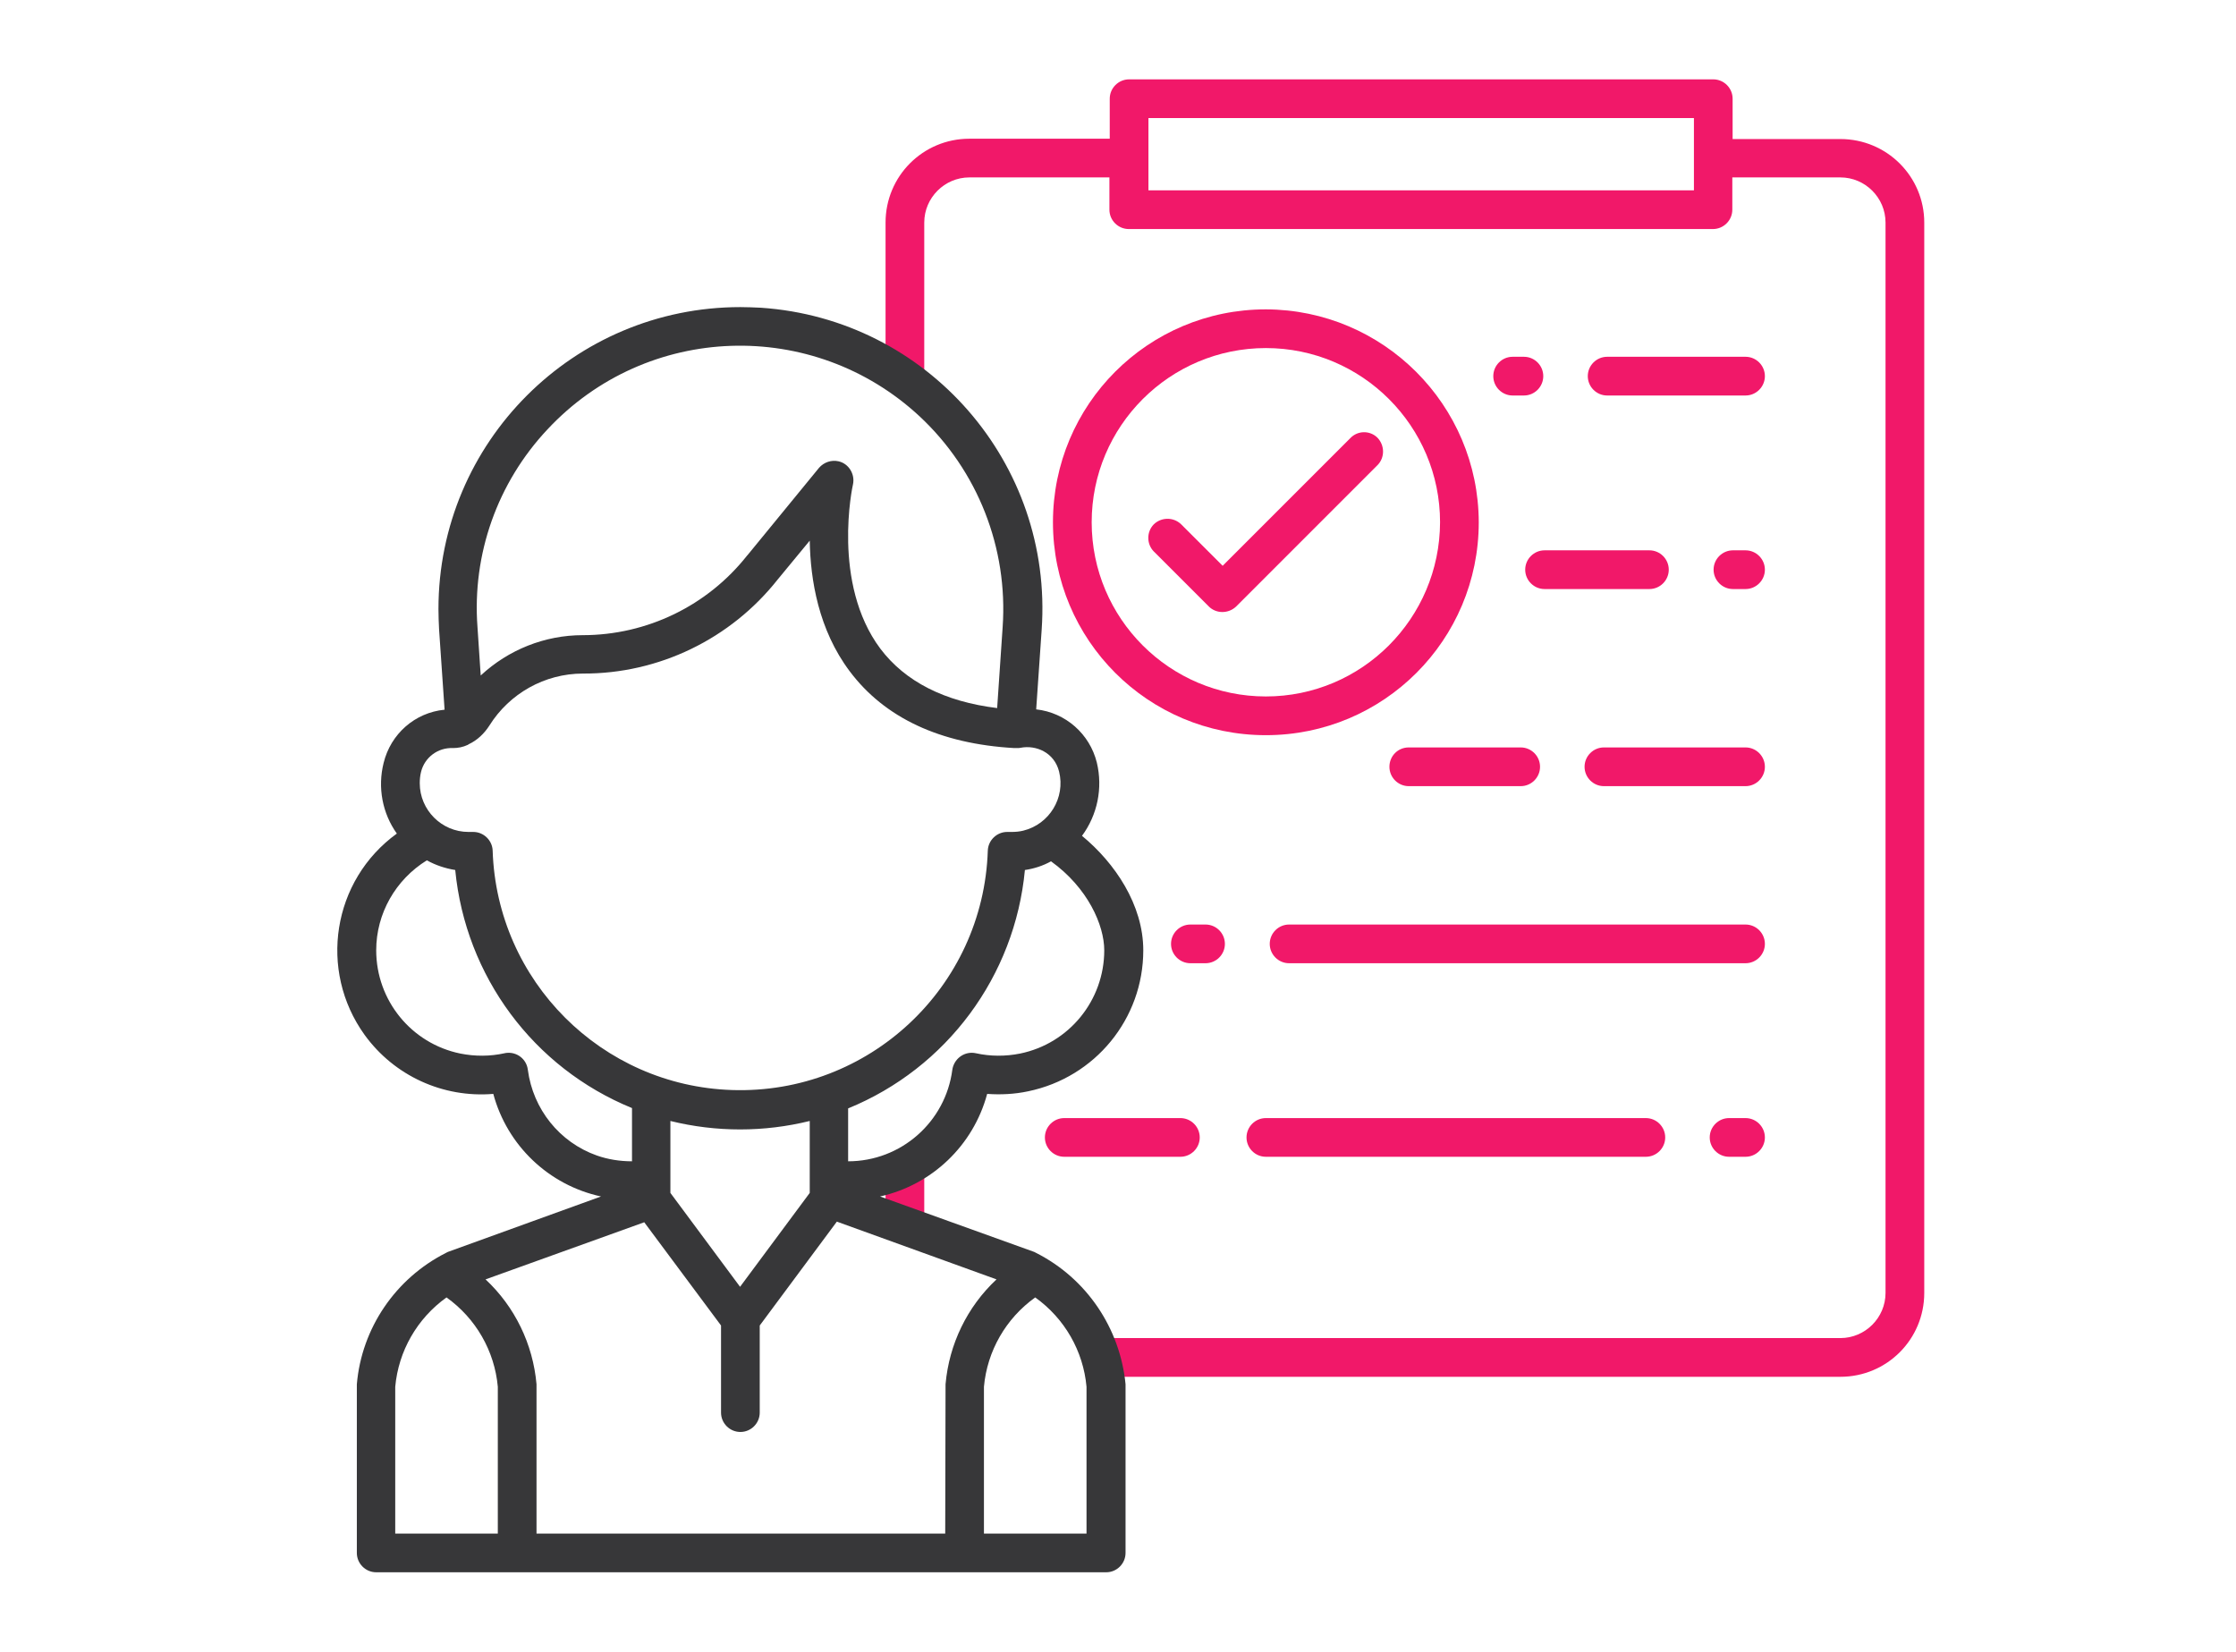 <svg width="88" height="65" viewBox="0 0 88 65" fill="none" xmlns="http://www.w3.org/2000/svg">
<path d="M34.852 45.906H36.375V48.242H34.852V45.906Z" fill="#F11869"/>
<path d="M72.43 5.472H68.189V3.885C68.189 3.466 67.847 3.123 67.428 3.123H44.437C44.018 3.123 43.675 3.466 43.675 3.885V5.459H38.152C36.324 5.459 34.852 6.932 34.852 8.76V14.93H36.375V8.76C36.375 7.782 37.175 6.982 38.152 6.982H43.662V8.252C43.662 8.671 44.005 9.014 44.424 9.014H67.415C67.834 9.014 68.177 8.671 68.177 8.252V6.982H72.43C73.407 6.982 74.207 7.782 74.207 8.76V50.883C74.207 51.86 73.407 52.66 72.43 52.66H43.307V54.184H72.43C74.258 54.184 75.731 52.711 75.731 50.883V8.76C75.731 6.944 74.258 5.472 72.43 5.472ZM66.666 7.49H45.198V4.646H66.666V7.49Z" fill="#F11869"/>
<path d="M68.697 29.415H63.124C62.705 29.415 62.362 29.758 62.362 30.177C62.362 30.596 62.705 30.939 63.124 30.939H68.697C69.116 30.939 69.459 30.596 69.459 30.177C69.459 29.758 69.116 29.415 68.697 29.415Z" fill="#F11869"/>
<path d="M54.682 30.177C54.682 30.596 55.024 30.939 55.443 30.939H59.849C60.268 30.939 60.61 30.596 60.61 30.177C60.61 29.758 60.268 29.415 59.849 29.415H55.443C55.012 29.415 54.682 29.758 54.682 30.177Z" fill="#F11869"/>
<path d="M68.697 36.385H50.733C50.315 36.385 49.972 36.727 49.972 37.147C49.972 37.565 50.315 37.908 50.733 37.908H68.697C69.116 37.908 69.459 37.565 69.459 37.147C69.459 36.727 69.116 36.385 68.697 36.385Z" fill="#F11869"/>
<path d="M46.849 36.385C46.43 36.385 46.087 36.727 46.087 37.147C46.087 37.565 46.43 37.908 46.849 37.908H47.445C47.864 37.908 48.207 37.565 48.207 37.147C48.207 36.727 47.864 36.385 47.445 36.385H46.849Z" fill="#F11869"/>
<path d="M68.697 44.002H68.05C67.631 44.002 67.288 44.345 67.288 44.764C67.288 45.183 67.631 45.525 68.05 45.525H68.697C69.116 45.525 69.459 45.183 69.459 44.764C69.459 44.345 69.116 44.002 68.697 44.002Z" fill="#F11869"/>
<path d="M49.819 44.002C49.4 44.002 49.058 44.345 49.058 44.764C49.058 45.183 49.4 45.525 49.819 45.525H64.774C65.193 45.525 65.536 45.183 65.536 44.764C65.536 44.345 65.193 44.002 64.774 44.002H49.819Z" fill="#F11869"/>
<path d="M47.217 44.764C47.217 44.345 46.874 44.002 46.455 44.002H41.885C41.466 44.002 41.123 44.345 41.123 44.764C41.123 45.183 41.466 45.525 41.885 45.525H46.455C46.874 45.525 47.217 45.183 47.217 44.764Z" fill="#F11869"/>
<path d="M68.697 21.658H68.202C67.783 21.658 67.44 22.001 67.44 22.42C67.44 22.839 67.783 23.182 68.202 23.182H68.697C69.116 23.182 69.459 22.839 69.459 22.42C69.459 22.001 69.116 21.658 68.697 21.658Z" fill="#F11869"/>
<path d="M60.026 22.42C60.026 22.839 60.369 23.182 60.788 23.182H64.914C65.333 23.182 65.676 22.839 65.676 22.42C65.676 22.001 65.333 21.658 64.914 21.658H60.788C60.369 21.658 60.026 22.001 60.026 22.42Z" fill="#F11869"/>
<path d="M68.697 14.041H63.251C62.832 14.041 62.489 14.384 62.489 14.803C62.489 15.222 62.832 15.565 63.251 15.565H68.697C69.116 15.565 69.459 15.222 69.459 14.803C69.459 14.384 69.116 14.041 68.697 14.041Z" fill="#F11869"/>
<path d="M59.976 14.041H59.531C59.112 14.041 58.77 14.384 58.77 14.803C58.77 15.222 59.112 15.565 59.531 15.565H59.976C60.395 15.565 60.737 15.222 60.737 14.803C60.737 14.384 60.395 14.041 59.976 14.041Z" fill="#F11869"/>
<path d="M49.819 12.175C45.185 12.175 41.44 15.92 41.44 20.554C41.44 25.188 45.185 28.933 49.819 28.933C54.453 28.933 58.198 25.188 58.198 20.554C58.185 15.933 54.44 12.188 49.819 12.175ZM49.819 27.409C46.036 27.409 42.964 24.337 42.964 20.554C42.964 16.77 46.036 13.698 49.819 13.698C53.602 13.698 56.675 16.77 56.675 20.554C56.662 24.337 53.602 27.409 49.819 27.409Z" fill="#F11869"/>
<path d="M53.146 17.24L48.119 22.267L46.481 20.63C46.176 20.338 45.694 20.351 45.402 20.642C45.123 20.934 45.123 21.404 45.402 21.696L47.573 23.867C47.865 24.159 48.347 24.159 48.652 23.867L54.212 18.306C54.504 18.015 54.504 17.532 54.212 17.227C53.92 16.935 53.438 16.936 53.146 17.24Z" fill="#F11869"/>
<path d="M40.78 49.309C40.755 49.296 40.73 49.283 40.704 49.27L34.636 47.087C36.68 46.63 38.305 45.081 38.851 43.05C39.384 43.088 39.93 43.062 40.463 42.948C43.103 42.402 44.995 40.092 44.995 37.4C44.995 35.61 43.878 33.96 42.583 32.894C43.192 32.068 43.408 31.015 43.167 30.012C42.888 28.882 41.935 28.044 40.78 27.917L40.996 24.781C41.453 18.23 36.502 12.556 29.951 12.111C29.685 12.099 29.405 12.086 29.139 12.086C22.575 12.086 17.256 17.405 17.256 23.969C17.256 24.235 17.268 24.515 17.281 24.781L17.497 27.93C16.329 28.044 15.377 28.882 15.098 30.024C14.856 30.989 15.047 32.005 15.618 32.805C13.079 34.645 12.521 38.188 14.349 40.727C15.517 42.339 17.434 43.215 19.414 43.05C19.96 45.081 21.598 46.643 23.654 47.087L17.624 49.27C17.599 49.283 17.573 49.296 17.548 49.309C15.567 50.312 14.234 52.267 14.044 54.476V61.115C14.044 61.534 14.387 61.877 14.806 61.877H43.535C43.954 61.877 44.297 61.534 44.297 61.115V54.476C44.081 52.267 42.761 50.312 40.78 49.309ZM43.459 37.4C43.459 39.368 42.075 41.069 40.145 41.463C39.574 41.577 38.977 41.577 38.406 41.45C38 41.361 37.594 41.615 37.492 42.034C37.492 42.06 37.48 42.085 37.48 42.098C37.213 44.154 35.461 45.703 33.379 45.703V43.621C37.264 42.034 39.942 38.416 40.336 34.239C40.691 34.188 41.047 34.074 41.364 33.897C42.812 34.938 43.459 36.41 43.459 37.4ZM21.547 16.898C25.457 12.708 32.008 12.492 36.197 16.39C38.482 18.523 39.676 21.569 39.46 24.68L39.244 27.866C37.175 27.612 35.626 26.825 34.648 25.53C32.719 22.953 33.557 19.106 33.569 19.068C33.658 18.662 33.404 18.243 32.998 18.154C32.719 18.091 32.427 18.192 32.236 18.408L29.418 21.849L29.405 21.861C27.844 23.842 25.457 24.997 22.931 24.997C21.445 24.997 20.011 25.568 18.919 26.584L18.792 24.68C18.576 21.811 19.579 18.992 21.547 16.898ZM16.57 30.38C16.71 29.809 17.23 29.415 17.827 29.44C18.03 29.44 18.221 29.402 18.411 29.314L18.449 29.288C18.779 29.136 19.059 28.869 19.262 28.552C20.049 27.295 21.433 26.508 22.943 26.508C25.927 26.52 28.758 25.149 30.611 22.801L31.868 21.277C31.894 22.814 32.211 24.781 33.442 26.419C34.813 28.247 36.997 29.275 39.917 29.44H39.942H39.955H40.031C40.082 29.44 40.12 29.44 40.171 29.428C40.768 29.314 41.491 29.605 41.682 30.367C41.935 31.395 41.301 32.437 40.273 32.69C40.12 32.728 39.968 32.741 39.815 32.741H39.638C39.231 32.741 38.889 33.071 38.876 33.477C38.698 38.86 34.191 43.075 28.809 42.898C23.68 42.732 19.554 38.606 19.389 33.477C19.376 33.071 19.033 32.741 18.627 32.741H18.436C17.383 32.741 16.52 31.878 16.52 30.824C16.52 30.685 16.532 30.532 16.57 30.38ZM31.868 44.116V46.947L29.126 50.642L26.384 46.947V44.116C28.186 44.56 30.065 44.56 31.868 44.116ZM23.489 45.475C22.017 44.954 20.976 43.647 20.773 42.098C20.722 41.679 20.341 41.387 19.922 41.438C19.896 41.438 19.871 41.45 19.858 41.45C19.287 41.577 18.69 41.577 18.119 41.463C16.189 41.069 14.806 39.368 14.806 37.4C14.806 35.953 15.567 34.62 16.799 33.858C17.142 34.049 17.523 34.176 17.916 34.239C18.322 38.416 20.988 42.022 24.873 43.608V45.703C24.391 45.703 23.921 45.627 23.489 45.475ZM19.592 60.353H15.555V54.577C15.682 53.168 16.418 51.886 17.573 51.06C18.729 51.886 19.465 53.168 19.592 54.577V60.353ZM37.2 60.353H21.115V54.476C20.976 52.901 20.265 51.429 19.109 50.35L25.355 48.102L28.377 52.165V55.593C28.377 56.012 28.72 56.355 29.139 56.355C29.558 56.355 29.9 56.012 29.9 55.593V52.165L32.935 48.077L39.219 50.35C38.063 51.429 37.352 52.901 37.213 54.476L37.2 60.353ZM42.761 60.353H38.724V54.577C38.851 53.168 39.587 51.886 40.742 51.06C41.898 51.886 42.634 53.168 42.761 54.577V60.353Z" fill="#373739"/>
</svg>
